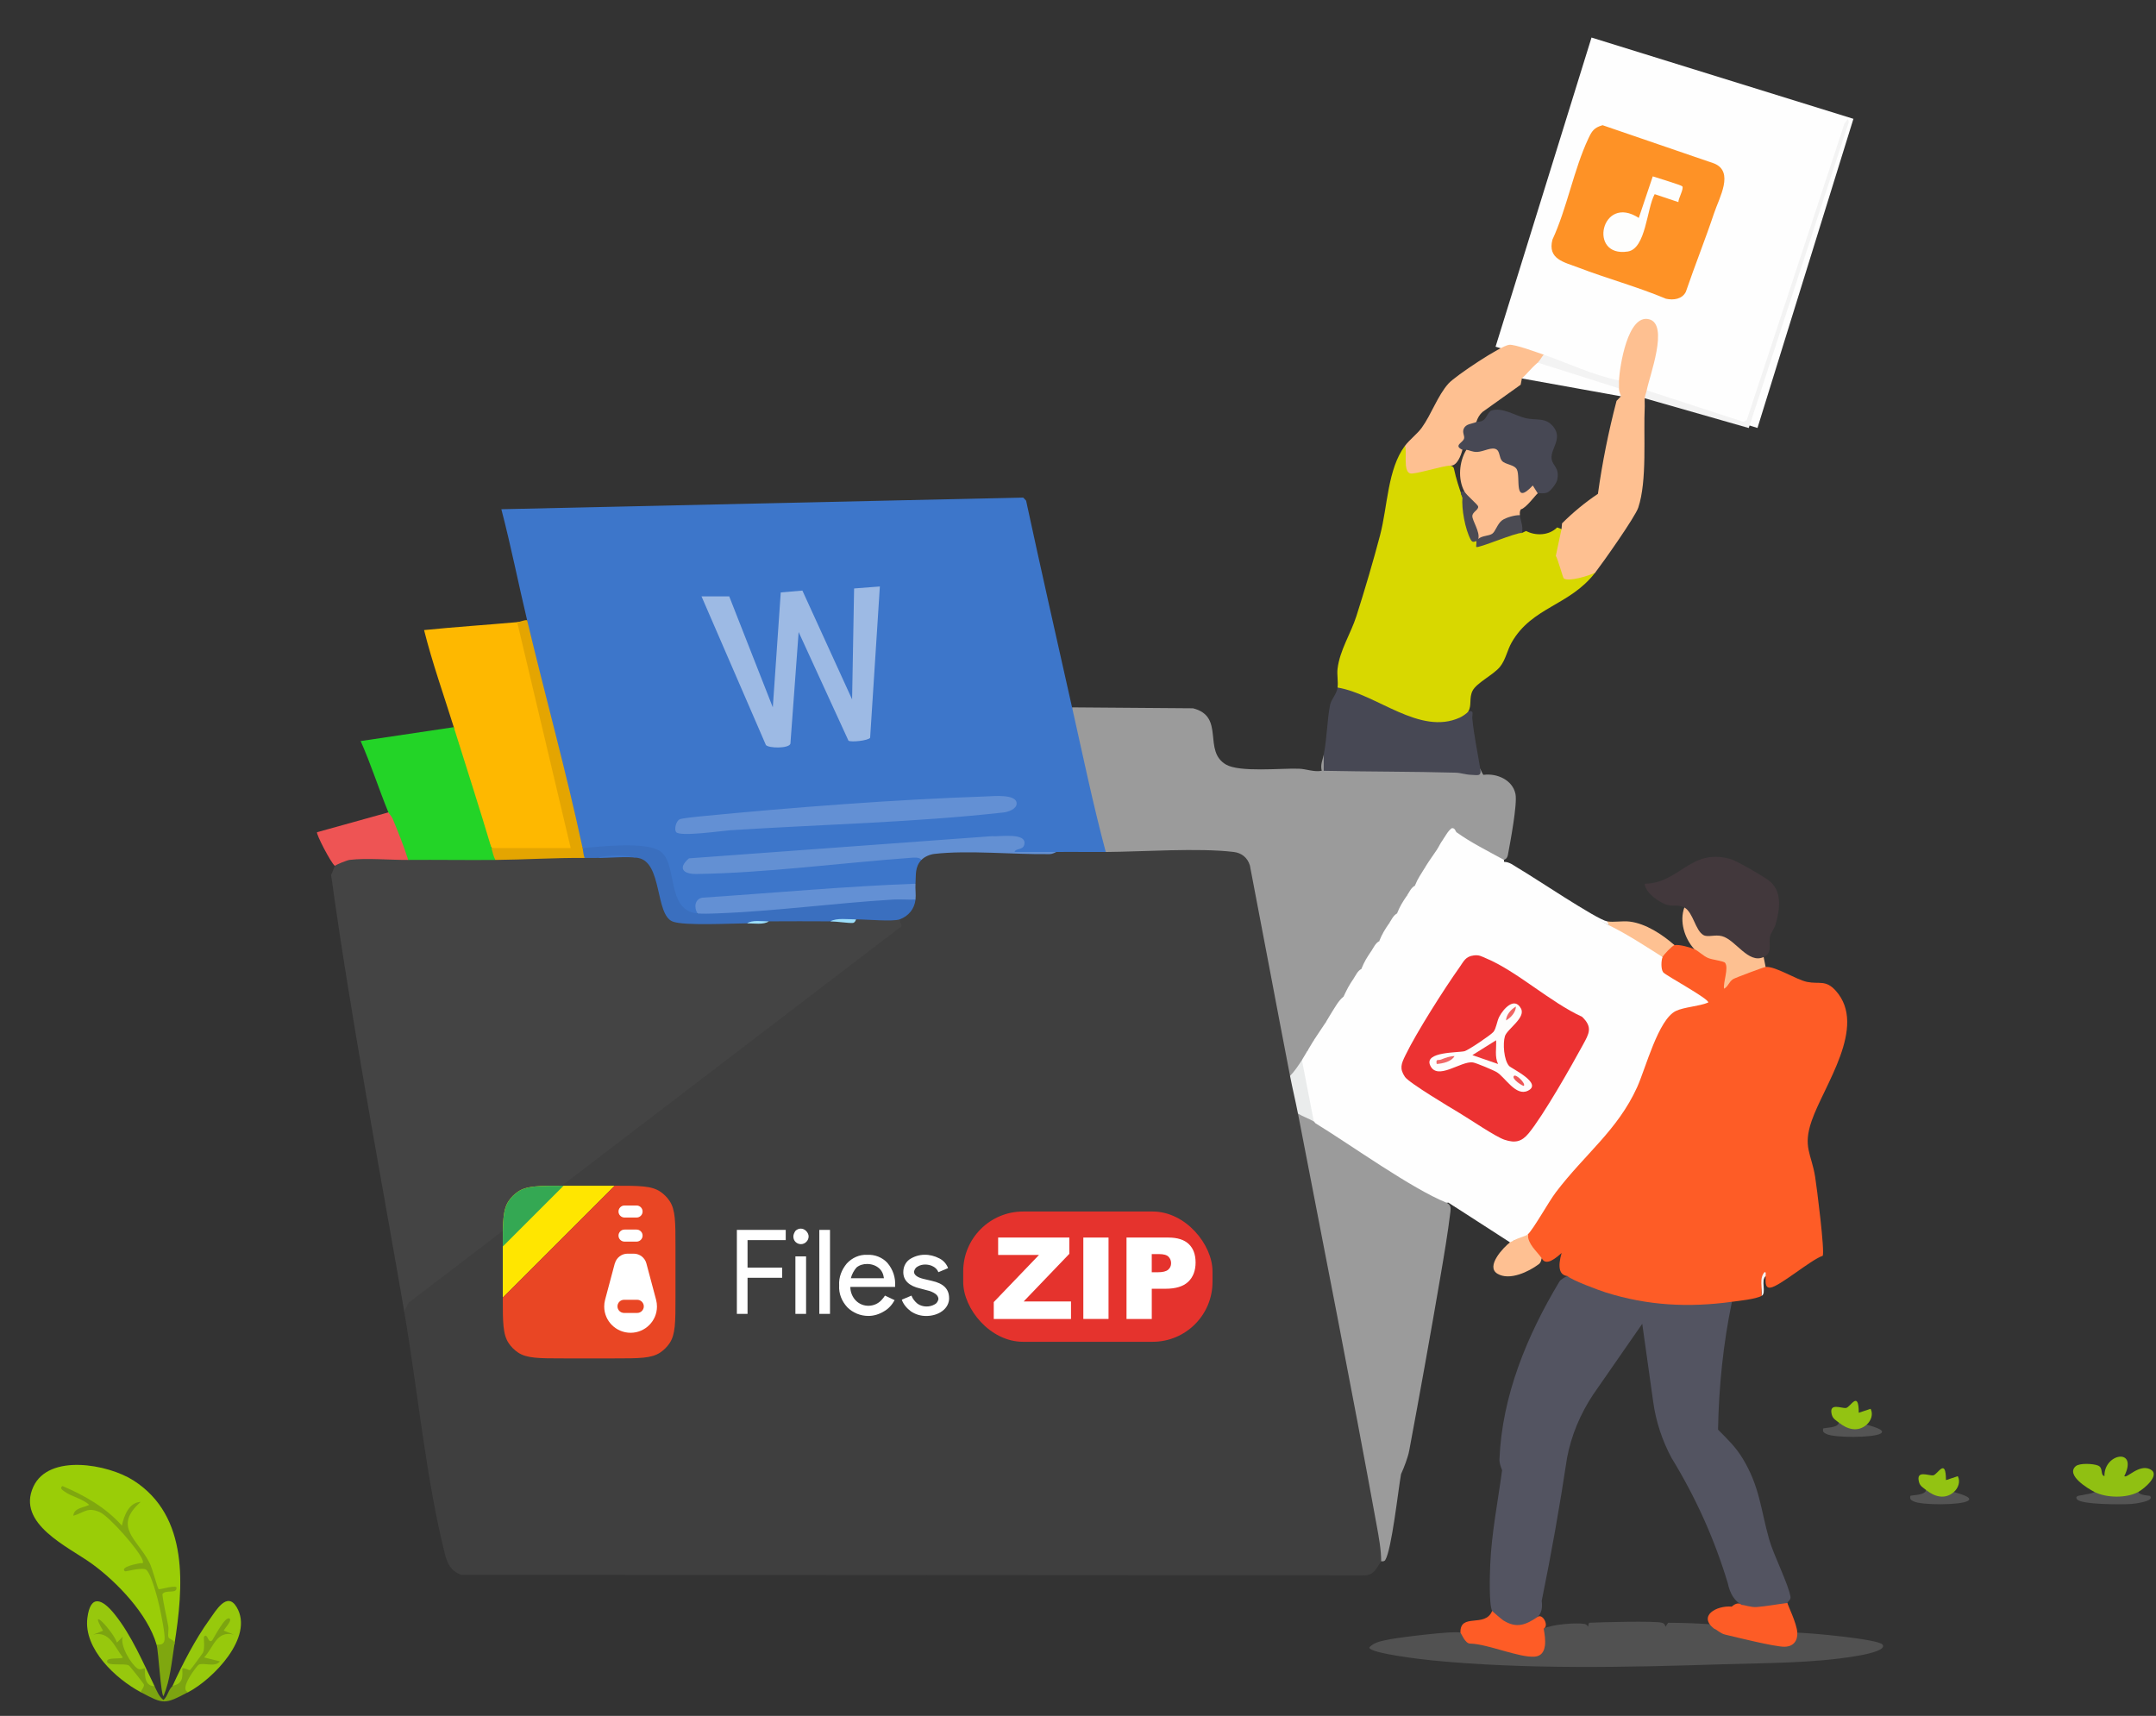<svg viewBox="0 0 1088 866" xmlns="http://www.w3.org/2000/svg"><rect x="0" y="0" width="1088" height="866" fill="#333333" stroke="none"/><path d="m558 430 2.88-2.03c17.39-1.41 46.63-2.68 63.26.26 4.11.73 7.39 4.09 8.53 8.05 7.62 35.35 13.73 70.92 18.33 106.72 4.09 5.03 5.87 12.82 4 19l4.17 14.57c14.34 67.76 27.8 138.19 39.4 204.66.21 2.41.34 5.1-1.57 6.77-2.46 3.31-3.46 7.49-9.45 7.05l-454.84-.26c-5.33-2.03-6.96-5.66-8.25-10.75-9.51-37.84-13.74-83-20.47-122.03l.51-5.63c82.46-63.15 165.02-126.27 247.69-189.34.09-1.45.69-2.46 1.8-3.03.24-1.86 1.55-3.55 3.93-5.09.98-2.61 2.33-4.25 4.07-4.91-2.8-.95-3.07-7.29 0-8-3.97-1.33-1.73-13.66 3-12-.88-3.5 3.2-4.57 6.18-5 12.29-1.76 27.9-.99 40.42-.23.59.04 1.13.74 1.67 1.64 6.49.43 13.44.44 19.73-.41 7.9-3.08 17.07-2.95 25 0h.01z" fill="#3f3f3f"/><path d="m803.14 18.95 132.17 41.02-48.42 156.02-132.17-41.02z" fill="#fefefe"/><path d="m541 357c.87 1.5 1.69 3.01 2.39 4.58s1.34 3.11 1.73 4.73c4.28 17.75 8.38 35.69 12.31 53.52.73 3.33.67 6.77.57 10.16-8.32.06-16.68-.11-25 0-2.53.74-21.95.96-22.22-.36-.11-.53.02-1.1.2-1.69 11.72-4.83-5.97-4.17-10.48-3.95l-152.07 10.97c-3.7 3.53-1.21 4.35 3.05 4.11 36.47-1.98 72.93-4.62 109.22-8.24 2.63-.09 5.77-.08 4.3 3.15-3.42 3.61-2.69 7.65-3 12l-5.91 1.57c-34.29 2.51-68.42 5.14-102.39 7.87-.49 1.77-1.05 3.62-1.7 5.56-5.07 4.83-12.06-4.64-13.13-10.02-.71-8.12-3.21-14.82-7.49-20.12-11.58-2.71-23.56-3.03-35.96-.97l-1.42-1.89c-1.77-3.58-3.51-7.22-4.49-11.1-7.71-30.57-15.33-61.27-22.67-91.93-.46-1.91-.61-3.9-.75-5.9s-.13-4.03-.09-6.06c-4.44-18.62-8.15-37.47-13-55.99l263.37-5.88 1.44 1.56c7.52 34.82 15.39 69.57 23.19 104.31z" fill="#3d76ca"/><path d="m295 433c2.13-2.51 3.88-2.52 6 0 6.94-.82 14.09-1.31 21 0 4.39-4.42 9.46 5.46 10.52 9.71 1.04 7.73 3.43 14.49 7.15 20.28 11.78 1.67 23.71 2.01 35.81 1.03l1.53 1.98 11-1c10.27-2.8 20.73-2.82 31 0 4.62.06 8.95-.27 13-1l1.81-1.97c6.19.47 12.37.57 18.56.3l1.63 1.67.95 3.45-248.88 190.12-2.06 4.44c-12.65-73.37-26.71-146.78-36.94-220.46.57-.84 1.61-4.2 1.94-4.54-.17-.47-.31-.94-.31-1.41 0-5.27 30.41-4.2 35.21-3.6l2.1 2c14.31-3.16 29.66-2.96 44 0 11.56-2.92 26.37-3.67 38.53-2.99 2.28.13 4.43 1.01 6.47 1.99z" fill="#444"/><path d="m855 479c2.34-.75 4.94.15 7.8 2.67 8.5.59 11.83 4.22 10 10.88l16.38-6.1 1.82 1.55c5.08-.42 15.38 6.44 20.94 7.56 6.27 1.26 9.4-1.22 14.5 4.5 16.06 18-6.05 47.71-12.22 65.66-4.56 13.26-.09 16.54 1.78 28.28.81 5.1 4.97 37.78 3.79 39.8-5.82 1.86-21.93 15.65-26.47 16.06-3.09.28-2.17-4.15-2.32-5.86-1.46 1.85-2.12 5.19-2 10-2.94 1.66-11.31 2.5-15 3-8.74 4.8-22.07 3.98-32.29 3.26-17.82-1.25-35.34-5.88-50.71-13.77v-2.48c-4.06-.47-5.04-4.36-2.94-11.69-2.58 2.4-7.95 7.03-10.05 2.69-3.64 1.23-11.55-9.78-7-12-.58-.61-1.17-1.51-.78-2.13 11.6-18.58 24.54-35.07 40.11-51.18 12.09-15.27 17.38-29.47 23.86-47.17 6.03-12.48 10.05-15.82 24.11-17.45l-20.53-13.13c-1.69-2.57-2.62-8.96 1.23-8.93-3.1-1.82 3.54-8.61 6-6 2.23-.5 7.83 1.04 10 2v-.02z" fill="#fe5c26"/><path d="m541 357 61.03.47c16.37 4.11 4.78 21.43 16.62 28.38 6.91 4.05 27.76 1.79 36.89 2.11 3.7.13 7.51 1.78 11.46 1.05-.79-3.16.51-5.58 1-8 1.99.63 2.66 2.68 2 6.13l64.63.83c4.6 1.32 8.72 1.33 12.38.04.04.27 1.33 2.97 1.63 3.05 6.73-.91 14.66 2.51 16.13 9.67 1.03 4.99-2.65 24.51-3.83 30.75-.41 2.18-1.84 2.31-1.94 2.52-5.36-.35-10.69-2.51-15.98-6.5-4.31-1.65-6.98-4.15-8.02-7.5-1.95-.69-4.28.64-7 4 1.91 2.16-.1 5.92-3 5-.63 3.62-3.12 6.74-6 9 2.23 2.18-2.09 9.27-5 9-.53 2.04-2.13 3.92-4 5 1.87 2.31-2.13 9.2-5 9-.53 2.04-2.13 3.92-4 5 1.87 2.31-2.13 9.2-5 9-.53 2.04-2.13 3.92-4 5 1.87 2.31-2.13 9.2-5 9-.53 2.04-2.13 3.92-4 5 1.8 2.28-2.09 9.39-5 9-1.03 2.92-3.41 6.07-6 8 1.57 2.77.22 5.16-3 5-.63 3.66-3.07 6.75-6 9 1.59 2.77.22 5.15-3 5-.34 3.3-1.34 4.96-3 5 0 3.56-1.89 9.5-6 8-6.84-35.38-13.43-70.84-20.26-106.24-1.22-3.93-4.16-6.31-8.21-6.79-17.97-2.13-45.52-.12-64.52.02-6.45-24.12-11.53-48.64-17-73h-.01z" fill="#9b9b9b"/><path d="m874 657c-4.41 21.16-6.62 42.89-7.01 64.51 4.65 4.76 8.75 8.51 12.43 14.57 8.6 14.16 9.09 25.61 13.32 40.68 2.31 8.21 9.77 22.62 10.82 29.21.24 1.49-1.6 2.43-1.56 3.03-4.28 3.82-16.75 5.29-22.2 3.11l-.8-2.11c-3.61-1.91-5.98-5.58-7.1-11.01-6.7-22.22-16.18-43.3-28.41-63.25-4.73-8.86-7.84-18.29-9.23-28.31l-5.52-39.32-24.85 35.82c-6.43 9.74-10.95 20.47-13.1 31.86-3.64 24.2-7.9 48.25-12.78 72.12.47 3.68-.19 6.38-1.99 8.09.72 4.42-8.09 6.61-11.79 6.05-4.01-.6-12.43-4.63-11.21-9.05-1.72-2.96-1.18-19.01-.99-23.49.69-15.86 3.89-31.92 5.99-47.51-.7-1.77-1.41-3.63-1.33-5.57 1.28-31.85 13.86-62.38 30.24-89.62.38-.63 1.04-1.1 1.75-1.58s1.52-.88 2.34-1.23c1.85 2.01 15.79 7.17 19.24 8.26 21.19 6.69 41.85 7.73 63.76 4.74z" fill="#535461"/><path d="m732 235c.77.23 1.53.66 1.7 1.46 1.14 5.34 2.55 9.48 4.3 14.54l1.92 1.3c.27 6.29.99 18.67 7.13 21.26l18.78-6.29c1.11-.47 1.65.58 2.16 1.73l2.14-1.02c4.8 2.56 11.61 2.32 15.66-1.79l2.19.81 1.78 1.26c-2.34 4.03-2.76 19.73.95 22.17 1.42.93 10.47-1.96 12.37-2.75l1.9 1.32c-12.86 16.75-31.95 17.27-42.18 35.32-2.2 3.87-2.96 8.6-5.82 12.18-3.22 4.03-11.85 8.12-13.87 12.13-1.87 3.7-.3 7.4-2.13 10.37 2.15 2.02-.84 3.6-2.7 4.59-9.3 4.92-20.42 2.81-29.72-.95-10.48-5.24-21.23-9.69-32.25-13.35l-1.33-2.29c.4-2.95-.36-6.45 0-9.49 1.13-9.36 6.67-17.71 9.49-26.5 4.06-12.66 8.63-28.14 12-41 3.8-14.53 3.72-33.18 12.5-45l2.28.98c-.26 3.91.04 7.6.89 11.07l18.35-3.95 1.48 1.9h.03z" fill="#d8d800"/><path d="m663 566c1.24-1.05 1.43-.53 1 1l3.09-.44c19.9 13.79 40.46 26.37 61.69 37.75l1.22 2.69c2.17 1.12 2.19 2.49 1.93 4.62-1.32 10.84-3.21 22-5.09 32.98-4.99 29.17-10.24 58.3-15.67 87.39-.38 2.06-1.06 4.06-1.76 6.07s-1.53 3.99-2.4 5.94c-1.47 8.34-4.71 38.08-7.96 43.34-.58.93-1.98.57-2.04.66-.04-6.12-1.21-12.22-2.29-18.21-12.6-69.31-26.38-138.6-39.71-207.79 2.84-2.37 6.84.91 8 4z" fill="#9b9b9b"/><path d="m261 314c.76-.19 1.99-.26 2.11.21 9.55 37.46 18.53 76.79 26.21 114.31l-1.99 1.47h-38.15l-1.18-2c-9.01-19.15-15.76-40.08-19-61-5.08-16.29-10.84-32.42-15-49 15.63-1.57 31.35-2.6 47-4z" fill="#feb800"/><path d="m808.73 63.19 56.27 19.3c10.28 4.16 2.6 17.29.01 25.03-4.45 13.32-9.72 26.44-14.26 39.74-1.85 3.74-6.23 4.35-10.03 3.51-14.44-6.06-29.66-10.16-44.26-15.75-7.06-2.71-15.62-4.16-13.04-14.08 7.31-15.76 10.81-35.47 18.08-50.92 1.79-3.81 2.81-5.57 7.21-6.83z" fill="#fe9226"/><path d="m88 830c-2.14-.87-4.73-.19-7.79 2.03l-1.21-2.03c-4.44-15.37-19.98-31.62-32.68-40.82-11.86-8.58-38.13-20.08-29.49-38.85 7.76-16.85 37.65-11.4 50.51-3.17 28.32 18.14 25.24 53.94 20.66 82.84z" fill="#9acd07"/><path d="m865 822 1.89-1.32c4.78 3.33 33.73 10.32 36.71 7.48.87-2.23 2-3.62 3.39-4.17 5.8.07 40.82 3.18 43 6.01 2.57 3.33-12.26 5.62-13.63 5.85-21.59 3.62-45.02 3.39-66.91 4.09-47.77 1.54-99.38 2.72-146.95-1.97-3.8-.37-31.45-3.51-31.49-6.49 2.33-2.85 7.14-3.49 10.77-4.21 4.67-.93 32.72-4.39 35.21-3.29 1.36-1.17 2.63-.34 3.79 2.47 1.17.93 23.77 6.33 27.4 7.01 9.18 1.71 10.47.02 9.1-9.68l1.71-1.8c3.75-2.16 16.58-3.17 20.68-2.38.79.15 1.35.77 1.82 1.38 0-.78.19-1.97.67-2 5.36-.29 33.48-.98 36.52 0 .98.32 1.46.69 1.8 2l1.34-1.99c7.32.02 14.64.29 21.95.8l1.21 2.19z" fill="#515151"/><path d="m229 367c6.34 20.3 12.94 40.62 19 61 2.86-.03 4.2 4.23 2 6-14.65.14-29.35-.12-44 0-4.21-5.72-7.42-12.35-9.62-19.88-1.39-1.5-1.51-2.87-.38-4.12-4.87-11.86-8.78-24.26-14-35.99z" fill="#23d427"/><path d="m831 197c2.49 1.65 1.76 3.32-1 4-.12 1.31.06 2.68 0 4-.72 14.84 1.3 37.51-3.28 51.22-1.58 4.72-17.69 27.54-21.72 32.78-2.92 1.53-13.67 4.82-15.89 2.88-.45-.4-2.93-9.72-3.99-11.34l2.88-13.54.26-2.86c5.6-5.59 11.63-10.56 18.11-14.9 2.2-15.76 5.33-31.41 9.4-46.93l2.23-2.31c-2.65-1.21-4.19-2.39-1-4-2.67-1.26-2.85-2.97 0-4 .36-6.93 4.38-33.77 15.27-30.85 10.09 2.71.03 28.88-1.27 35.85z" fill="#fec091"/><path d="m741 359c3.16-.56 1.79 1.59 1.97 3.49.81 8.53 2.68 17.14 4.03 25.51.76 4.12-1.47 3.12-4.53 3.05-2.86-.07-5.29-1.02-7.93-1.09-22.15-.6-44.4-.48-66.55-.95v-8.01c1.68-8.42 1.75-18.05 3.23-25.27.58-2.84 3.31-5.33 3.77-8.73 19.77 3.24 41.37 24.36 61.67 15.17 1.19-.54 3.69-2.13 4.33-3.17z" fill="#474854"/><path d="m779 179c2.22 2.2-.11 4.64-3 4 .84 3.5-4.37 8.11-8 8l-.61 3.17-19.28 13.76c-1.4 1.25-2.44 2.94-3.11 5.07-.14 1.54-1.65 2.93-4.53 4.17.4 3.27-.42 6.54-2.47 9.83-.7 2.77-2.67 8.2-6 8-3.81-.07-18.08 4.62-20.38 3.93-3.76-1.14-1.4-11.34-2.62-13.93 2.28-3.07 6.24-6.05 8.43-9.07 4.89-6.73 8.06-16.33 13.58-22.42 3.42-3.78 26.35-19.08 30.59-19.5 2.93-.28 13.83 3.76 17.4 4.99z" fill="#fec091"/><path d="m266 313c9.13 38.3 19.76 76.49 28 115 2.88-.09 3.44 3.87 1 5-15.05-.14-30.1.86-45 1-1.05-1.88-1.4-3.97-2-6h40l-27-114c1.55-.14 3.29-1.13 5-1z" fill="#e4a501"/><path d="m196 410c.28.69 1.59 1.84 2.19 3.28 2.8 6.81 5.6 13.7 7.81 20.72-8.96.07-21.08-1.06-29.53-.03-1.36.17-6.85 2.39-7.47 3.03-2.01-1.43-9.65-16.28-9-16.99z" fill="#ee5454"/><path d="m902 809c.07.95 4.78 10.34 5 15 .2 4.29-2.15 7.04-6.48 7.09-4.89.06-23.94-4.7-29.97-6.13-2.47-.59-4.35-2.69-5.55-2.96-8.22-6.5 1.14-11.81 8.91-11.16 1.99-1.77 3.69-2.05 5.09-.84 1.13-.08 4.6 1.29 7.54 1.05 5.08-.41 10.39-1.43 15.46-2.05z" fill="#fd5c26"/><path d="m776 816c2.53-1.77 5.84 4.49 3 6 .92 4.85 2.19 13.53-4.49 14.09-7.71.65-23.78-6.38-32.51-6.59-2.63.19-4.65-5.34-5-5.5-.31-10.29 12.49-2.23 16-11 .19.32 4.95 4.39 5.67 4.83 6.73 4.17 11.35 2.21 17.33-1.83z" fill="#fe5c26"/><path d="m78 851c-.59 2.03-1.82 2.19-3.5 1.08-.85 1.51-1.56 2.38-3.5 1.92-12.46-6.62-28.87-21.78-26.91-37.41 1.58-12.55 7.81-9.3 13.74-1.92 8.57 10.67 14.33 24.34 20.17 36.33z" fill="#97c80d"/><path d="m95 854c-2.81 1-3.62-.06-3.36-2.87-2.03 1.56-3.58 1.52-4.64-.13 5.15-11.28 11.53-23.67 18.78-33.72 3.13-4.34 8.78-14.31 13.64-6.19 9.02 15.1-11.99 36.39-24.41 42.92z" fill="#97c90c"/><path d="m830 201c.17-1.78.77-2.75 1-4l48.7 15.86 1.79-.84 49.31-149.71 1.7-2.3.51 1.5-50.52 154.51-52.49-15.01z" fill="#f3f3f3"/><path d="m1057 753c-3.38-1.73-14.65-8.5-9.52-13.02 1.91-1.68 8.93-1.33 11.29-.32 2.81 1.21.94 4.74 3.22 5.33-.33-11.57 17.19-14.57 10.02 0 1.29 1.3 7.38-6.21 12.99-3.49s-2.93 9.84-5.99 11.5c.06 2.39-1.73 3.68-5.37 3.86-4.29.9-16.17 1.22-16.63-3.86z" fill="#90c012"/><path d="m79 830c2.02.17 3.78-.03 4.05-2.53.32-2.92-1.79-12.95-2.54-16.48-.7-3.25-4.45-18.24-7.21-19-3.06-.85-9.9 1.34-10.29 1.01-2.68-2.29 6.73-3.86 7.48-4.03.91-.21 2.13.61 1.5-1.45-1.47-4.8-16.85-22.27-21.64-24.36-6.29-2.75-7.73.2-13.34 1.83.25-4.03 5.43-4.1 7.99-5.49-3.25-3.15-8.91-4.13-12.33-6.67-.92-.68-2.83-1.72-1.15-2.85 11.14 4.72 21.91 10.87 30 20 1.01-4.91 3.54-11.76 9.49-11.99-14.41 12.71-1.35 19.01 4.55 30.95 1.32 2.67 3.95 12.59 4.46 13.05s7.22-1.86 8.99-1c.73 3.83-5.77.93-7.06 3.65.6 5.39 2.02 10.63 2.95 15.96.34 1.92-.27 4.13.1 5.68.26 1.09 3.55 1.26 3.02 3.7-1.38 8.7-2.09 17.77-5.5 26.01-1.31-.04-2.59-22.87-3.5-26.01z" fill="#7fa70f"/><path d="m71 854c.36-1.2 2.09-2.81 1.54-4.02-.25-.55-7.02-9.18-7.55-9.47-2.22-1.23-10.93.54-10.97-2.01-.04-2.29 6.81-.94 7.97-1.99-4.22-5.45-6.69-13.56-14.99-11.51l4.99-2c-8.03-13.73 5.25.49 7.01 6l2.98-2.99c-1.67 4.34 4.24 14.02 7.47 16.11 1.51.98 3.29-.45 3.54-.12.6.81-1.2 8.97 5 9 1.22 2.51 2.2 5.16 4.5 6.98 2.16-1.94 2.37-4.99 4.5-6.98.57-.53 3.41-.59 4.48-3.02.86-1.94.53-3.96.52-5.98 1.12-.41 3.56 1.11 3.88.89.46-.31 6.37-8.41 6.6-8.91 1.07-2.34.15-7.54.52-7.98 1.84-2.16 1.85 3.61 3.98 1.99.58-.44 6.86-13.2 9.01-10.99 1.11 1.14-3.36 5.71-2.99 5.98l4.99 2c-8.9-2.15-10.04 6.36-14.99 11.51l7.98 1.98c-2.34 3.25-8.41.37-10.78 1.74-.7.41-10.17 12.35-5.21 13.78-12 6.3-12.3 6.22-24 0h.02z" fill="#7ca410"/><path d="m928 718c-1.42-1.16-3.03-1.9-3.59-3.98-1.71-6.36 4.88-3.12 7.14-3.43s6.4-9.3 6.46 2.41l5.97-1.99c1.43 2.75.25 6.01-1.98 7.99 1.36 6.69-15.43 5.06-14-1z" fill="#93c312"/><path d="m972 752c-1.42-1.16-3.03-1.9-3.59-3.98-1.71-6.36 4.88-3.12 7.14-3.43s6.4-9.3 6.46 2.41l5.97-1.99c1.43 2.75.25 6.01-1.98 7.99 1.36 6.69-15.43 5.06-14-1z" fill="#93c312"/><path d="m817 192c-.04.76.06 2.49 0 4-.22.74-.74 1.76-1.23 1.65-10.11-2.41-30.22-8.19-39.26-12.38l-.52-2.26c.93-.8 2.06-2.95 3-4 12.53 4.29 24.83 10.33 38 13h.01z" fill="#f3f3f3"/><path d="m1079 753c.86 1.81 5.75 1.74 6 2.01 2.55 2.76-8.27 3.94-9.46 4.03-3.83.3-26 .5-27.53-2.55-.93-1.85 1.96-1.69 3-1.96 2-.51 4.14-.52 5.99-1.53 5.87 2.99 16.02 3.23 22 0z" fill="#545454"/><path d="m942 719c1.14.45 10.37 2.53 7.02 4.51-3.72 2.19-23.36 2.19-27.27.24-1.36-.67-2.07-1.05-1.74-2.75.52-.56 7.41-.13 8-3.01 4.15 3.39 9.52 4.98 14 1h-.01z" fill="#545454"/><path d="m986 753c1.14.45 10.37 2.53 7.02 4.51-3.72 2.19-23.36 2.19-27.27.24-1.36-.67-2.07-1.05-1.74-2.75.52-.56 7.41-.13 8-3.01 4.15 3.39 9.52 4.98 14 1h-.01z" fill="#545454"/><path d="m891 644c-2.57 2.06.57 8.55-2 10 .47-3.88-1.37-9 1.5-12 .91-.04.43 1.31.5 2z" fill="#f3f3f3"/><path d="m465 434c-.99-1.55-3.92-1.17-5.53-1.06-34.87 2.54-73.44 7.69-107.97 8.15-6.9.09-9.55-2.99-3.81-7.89l152.81-11.19c3.52.42 17.98-2.17 16.39 4.3-.72 2.94-4.41 1.64-4.89 3.68h20.99c-.18.01-1.56 1.06-3.38 1.08-17.81.27-41.25-2.1-58.14-.1-2.26.27-4.96 1.42-6.48 3.03z" fill="#6390d3"/><path d="m352 461 1.73-1.9c35.29-2.26 70.62-4.62 105.98-7.07l2.29 1.97c-.52 4.73-3.52 8.38-8 10-3.46 1.25-16.93-.02-22 0-4.14.67-8.48 1-13 1-10.31-.08-20.69-.05-31 0l-11 1c-7.93.03-31.95 1.36-37.61-.93-8.87-3.59-5.11-29.93-17.39-32.07-6.93-1.3-14.05-.82-21 0-2-.03-4 .02-6 0-.64-1.6-.65-3.35-1-5 9.3-.76 30.34-3.16 38.38 1.12 10.25 5.46 3.06 30.47 19.62 31.88z" fill="#3a6fbf"/><path d="m462 446c-.18 2.6.28 5.47 0 8-3.81.14-7.68-.22-11.49.01-29.57 1.78-59.46 5.91-89.02 6.98-2.99.11-6.57.26-9.49.01-1.93-3.01-1.36-7.4 2.54-7.96 35.81-2.37 71.63-5.72 107.46-7.04z" fill="#6390d4"/><path d="m663 566c-2.24-1.37-5.65-2.52-8-4-1.22-6.33-2.78-12.67-4-19 2.11-2.1 4.4-5.47 6-8l1.37.05c1.8 10.03 3.64 20.07 5.5 30.1l-.87.86z" fill="#eaecec"/><path d="m759 434c-.08.18-.01.68 0 1 16.94 11.28 34.61 21.95 53 32 .83-.16 1.66-.27 2.48-.25 5.14.15 21.52 11.17 24.52 16.25-.73 1.75-.89 6.13.3 7.7s23.87 13.76 22.7 15.29c-4.63 1.91-12.08 2.22-16.28 4.23-8.91 4.26-15.25 28.98-19.55 38.45-9.86 21.74-26.42 33.8-40.99 53.01-3.76 4.95-11 18.12-14.18 21.32.46 3.17-4.93 5.27-7 3-10.72-6.1-21.72-12.43-33-19-.28-.12-.71.12-1 0-17.75-7.16-48.15-29.06-66-40l-5.44-31.08c.12-2.01.6-3.98 1.44-5.92 1.03-1.62 1.95-3.36 3-5 2.88-2.25 5.38-5.35 6-9 1.04-1.61 1.93-3.37 3-5 2.61-2.04 4.81-4.88 6-8 1.69-3.64 2.73-5.65 5-9 1.87-1.2 3.28-2.92 4-5 1.55-3.81 2.74-5.68 5-9 1.87-1.2 3.28-2.92 4-5 1.55-3.81 2.74-5.68 5-9 1.87-1.2 3.28-2.92 4-5 1.55-3.81 2.74-5.68 5-9 1.87-1.2 3.28-2.92 4-5 1.61-3.95 2.96-5.58 5-9 2.83-2.29 5.34-5.34 6-9 1.04-1.54 1.82-3.37 3-5 2.56-3.43 4.89-4.77 7-4 7.13 5.2 16.23 9.68 24 14z" fill="#fefefe"/><path d="m890 483c-.43 4.66-6.58 2.33-9.63.2-3.53-3.16-7.27-6.02-11.21-8.58-12.87 1.63-15.9-6.34-19.17-16.61-2.92-1.59-5.48-.56-8.28-1.22-3.92-.93-11.52-6.15-11.72-10.77 17.76-.29 22.93-18.02 43.04-12.55 3.39.92 16.11 8.38 19.31 10.69 7.42 5.36 5.77 14.97 3.69 22.39-.61 2.19-2.43 4.24-2.82 6.18-.82 4.01 1.44 8.14-3.22 10.28h.01z" fill="#42383c"/><path d="m890 483 1 5c-.87.07-15.42 5.52-16.37 6.13-2.24 1.43-2.46 3.76-4.62 4.87-.5-3.35 2.48-10.37.55-13.07-.64-.9-6.43-1.53-8.57-2.43-2.45-1.03-4.96-3.6-7-4.5-4.91-5.36-7.57-14.04-5-21 4.48 2.44 5.49 11.6 9.66 13.93 2.24 1.25 5.83-.41 9.37.55 6.86 1.84 13.21 14.1 20.97 10.53h.01z" fill="#fdc091"/><path d="m845 477c-1.14.26-5.55 4.93-6 6-8.79-5.55-17.66-11.41-27-16-1.18-.74-1.51-1.4-1-2 3.28.58 7.72-.34 11.39.11 8.15 1 16.53 6.53 22.61 11.89z" fill="#fec192"/><path d="m811 465 1 2c-10.2-5.01-20.23-9.99-30.31-16.19-4.91-3.02-17.57-9.72-20.96-12.78-.73-.66-1.7-2.13-1.74-3.03 2.78-.08 4.99 1.9 7.28 3.22 7.68 4.43 39.48 25.85 44.72 26.78z" fill="#fefefe"/><path d="m368 301 21.99 55.99 4.01-58 10.92-.93 25.08 54.93 1.01-56 13-1-4.91 76.36c-1.04 1.46-9.57 2.32-10.93 1.47l-25.15-54.83-4.15 56.36c-.82 2.49-10.99 2.33-12.37.65l-32.49-75.01h14-.01z" fill="#9dbae4"/><path d="m341.13 419.87c-.94-1.5.03-5.51 1.86-6.38 1.11-.53 8.45-1.28 10.52-1.48 45.68-4.47 98.22-8.52 143.95-10.05 3.62-.12 15.58-1.4 15.57 3.55 0 2.81-4.19 4.26-6.51 4.52-44.54 5.02-92.95 6.1-138.01 8.99-4 .26-25.76 3.46-27.38.86z" fill="#6390d4"/><path d="m322 433c-5.34-.93-14.99.08-21 0 6.09-1.67 14.91-1.67 21 0z" fill="#3d76ca"/><path d="m432 464c-.24.77-.73 1.69-1.58 1.79-1.89.22-8.32-.77-11.42-.79 3.33-1.85 8.89-.98 13-1z" fill="#9cdffb"/><path d="m388 465c-2.64 1.84-7.54.99-11 1 2.64-1.84 7.54-.98 11-1z" fill="#9cdffb"/><path d="m778 635c-.14.09-.15 2.03-1.45 3.01-5.1 3.83-14.78 8.49-20.88 4.83s2.96-13.24 6.33-15.84c-.86-2.32.11-2.56 2-1 1.77-1.11 6.25-2.25 7-3 .02 4.99 4.4 8.29 7 12z" fill="#fec092"/><g fill="#fefefe"><path d="m664 567c-.38-.23-.66-.79-1-1l-6-31c1.03-1.64 1.94-3.34 3-5-.97 11.02 3.15 21.35 4.58 31.99.25 1.87.76 3.3-.58 5.01z"/><path d="m735 420-7 4c1.46-2.02 2.49-4.42 4.55-5.99 1.71-.37 1.95 1.63 2.45 1.99z"/><path d="m663 525c1.94-3.03 4.05-5.99 6-9 1.56 2.69-2.88 8.66-6 9z"/><path d="m719 438c1.83-3.07 4.01-6.03 6-9 1.56 2.69-2.88 8.66-6 9z"/><path d="m672 511c1.77-2.7 3.44-6 6-8-.03.07.8.34.28 1.62-.87 2.13-3.7 6.35-6.28 6.38z"/><path d="m683 494c1.19-1.76 2.04-3.93 4-5-.02.05.69.49.5 1.06-.66 2.01-2.21 3.88-4.5 3.94z"/><path d="m701 466c1.19-1.76 2.04-3.93 4-5-.02.05.69.49.5 1.06-.66 2.01-2.21 3.88-4.5 3.94z"/><path d="m710 452c1.19-1.76 2.04-3.93 4-5-.02.05.69.49.5 1.06-.66 2.01-2.21 3.88-4.5 3.94z"/><path d="m692 480c1.19-1.76 2.04-3.93 4-5-.02.05.69.49.5 1.06-.66 2.01-2.21 3.88-4.5 3.94z"/></g><path d="m739 248c3.1-1.31 9.33 6.01 8.63 9.2-5.3 2.72-.36 14.55 4.48 10.34 2.25-5.5 9.95-12.24 14.89-7.54.18 2.43 1.9 5.9 1 9-2.79-.41-22.3 7.99-22.99 7.01-.28-.4.33-2.32-.07-2.94-.13-.2-1.64 1.38-2.75-.69-2.8-5.2-4.71-15.51-4.18-21.39-.99-1.85-1.3-3.14 1-3h-.01z" fill="#4b4b53"/><path d="m764 626c-.68.43-1.7.77-2 1l-31-20c10.35 4.49 19.74 9.72 29.53 15.98 1.31.84 2.77 1.51 3.47 3.02z" fill="#fefefe"/><path d="m848.96 94.05c.88 1.21-2.03 6.14-1.98 7.95l-11.97-4.01c-4.03 7.3-4.39 27.51-13.57 28.95-20.32 3.18-13.38-29.31 5.55-16.95l7.06-20.98c2.03.69 14.45 4.4 14.92 5.04z" fill="#fefefd"/><path d="m776 183 41 13c-.07 1.68 1.03 3.6 1 4l-50-9c2.89-2.63 4.42-4.93 8-8z" fill="#fefefe"/><path d="m776 249c-1.04.55-2.1.39-3.2-.48-6.19 4.52-9.21.98-9.06-10.63-5.38-1.66-8.55-4.77-9.51-9.32l-1.53-.13c-6.69 2.76-10.93 2.28-12.7-1.43-.55-.05-1.57-.12-2 0-4.73-2.2.29-3.57.83-5.7.36-1.42-1.06-3.04-.14-5.02 1.11-2.4 3.76-2.28 6.31-3.28.9-.35 2.01.11 3.53-.92 1.74-1.18 2.45-4.33 4.13-4.91 5.22-1.81 11.89 2.51 16.98 3.79 5.69 1.42 10.39-.62 14.38 4.57 4.56 5.92-1.55 10.92-1.03 15.89.4 3.82 4.27 4.47 2.8 10.88-.4 1.75-3.3 5.51-4.83 6.19-1.96.88-4 .17-4.96.52z" fill="#474854"/><path d="m743.77 482.19c2.74-.33 3.83.49 6.12 1.44 15.54 6.48 32.59 22.3 48.47 29.52 5.55 5.3 3.49 8.55.45 14.16-5.95 10.96-20.02 35.7-27.37 44.63-3.53 4.29-6.83 5.07-12.18 3.29-4.53-1.51-17.42-10.3-22.59-13.4-4.78-2.86-25.64-15.32-27.67-18.32-2.87-4.24-1.86-6.62.18-10.83 5.69-11.74 19.66-33.67 27.41-44.59 2.09-2.95 2.93-5.4 7.18-5.9z" fill="#ec3232"/><path d="m740 227c1.52.15 2.93 1.18 5.49 1.08 3.28-.13 7.44-2.81 9.83-1.17 1.54 1.05 1.28 4.09 2.62 5.66 1.68 1.96 6.33 1.86 7.56 4.43 1.95 4.08-1.87 18.62 8 8.02l2.5 3.98c-.62.22-6.02 7.65-8.5 8.03-.64.91-.57 1.93-.5 2.97-2.54-.1-6.98 1.18-8.94 2.56-2.45 1.74-3.37 5.78-5.12 6.88s-5.02.86-6.94 2.55c1.01-3.48-3.04-9.2-3-11.53.04-2.17 3.23-3.09 2.92-4.84-.18-1.05-5.8-5.54-6.94-7.63-3.37-6.18-2.66-15.01 1-21h.02z" fill="#fec091"/><path d="m753.7 520.71c1.39-1.77 1.69-5.3 2.9-7.61 1.97-3.78 7.63-10.35 10.96-4.08 2.48 4.67-6.99 10.32-8.11 13.93s-.58 11.98 2.09 15.02c1.13 1.29 17.27 8.78 9.46 12.53-6.09 2.93-11.35-6.7-15.63-9.36-1.6-.99-10.43-4.71-12.12-4.95-6-.84-17.92 9.42-21.52 1.52-3.21-7.04 14.21-6.37 17.32-7.18 1.95-.51 13.45-8.28 14.67-9.82z" fill="#fefdfc"/><path d="m754.99 525.01c.25 4-.82 8.26 1 11.99l-12.98-4.49 11.97-7.49h.01z" fill="#ed3838"/><path d="m734 533.01c-1.57 2.85-5.99 3.75-8.99 3.98-.52-2.85.7-1.63 2.2-2.25 2.06-.84 4.56-1.73 6.8-1.74h-.01z" fill="#f16766"/><path d="m760.01 515c.05-2.88 2.6-5.67 4.98-7-.05 2.88-2.6 5.67-4.98 7z" fill="#f16462"/><path d="m768.99 548c-.34.37-6.48-3.53-4.99-4.99 1.1-1.08 6.07 3.84 4.99 4.99z" fill="#ef5655"/><path d="m377.24 644.87v18.23h-5.39v-42.38h24.66v5.14h-19.27v13.87h17.46v5.14zm30.82-20.81c0 2.06-1.8 3.85-3.85 3.85s-3.85-1.54-3.85-3.85c0-1.03.52-2.06 1.03-2.83 1.54-1.54 3.85-1.54 5.39 0 .77.77 1.29 1.8 1.29 2.83zm-1.28 10.02v29.02h-5.39v-29.02s5.39 0 5.39 0zm12.07-13.36v42.38h-5.39v-42.38zm19.26 43.41c-3.85 0-7.71-1.54-10.53-4.37-2.83-3.08-4.37-6.94-4.11-11.04-.26-4.11 1.29-7.96 3.85-11.04 2.57-2.83 6.42-4.62 10.27-4.37 3.85-.26 7.71 1.29 10.27 4.11 2.83 3.34 4.11 7.45 3.85 11.56v.52h-22.6c0 2.57 1.03 5.14 2.83 6.94 3.6 3.6 9.5 3.34 12.85-.26.77-.77 1.29-1.54 1.8-2.31l4.88 2.31c-1.29 2.31-3.08 4.37-5.39 5.65-2.57 1.54-5.14 2.31-7.96 2.31zm-8.73-19.01h16.69c-.26-2.06-1.03-3.85-2.57-5.14s-3.6-2.06-5.91-2.06c-2.06 0-3.85.52-5.39 1.8-1.29 1.54-2.31 3.34-2.83 5.39z" fill="#fff"/><path d="m310.2 598.43h-25.8c-12.4 0-18.6 0-23.04 3.01-1.82 1.23-3.38 2.8-4.62 4.62-3.02 4.43-3.02 10.64-3.02 23.04v25.8" fill="#ffe600" fill-rule="evenodd"/><path d="m253.73 654.9c0 12.41 0 18.6 3.01 23.04 1.23 1.82 2.8 3.38 4.62 4.62 4.43 3.01 10.64 3.01 23.04 3.01h25.8c12.41 0 18.6 0 23.04-3.01 1.82-1.23 3.38-2.8 4.62-4.62 3.01-4.43 3.01-10.64 3.01-23.04v-25.8c0-12.41 0-18.6-3.01-23.04-1.23-1.82-2.8-3.38-4.62-4.62-4.43-3.01-10.64-3.01-23.04-3.01" fill="#e94624" fill-rule="evenodd"/><path d="m284.41 598.43c-12.4 0-18.6 0-23.04 3.01-1.82 1.23-3.38 2.8-4.62 4.62-3.02 4.43-3.02 10.64-3.02 23.04" fill="#34a853" fill-rule="evenodd"/><path d="m312.12 611.44c0-1.67 1.37-3.04 3.04-3.04h6.08c1.67 0 3.04 1.37 3.04 3.04s-1.37 3.04-3.04 3.04h-6.08c-1.67 0-3.04-1.37-3.04-3.04z" fill="#fff"/><path d="m312.12 623.59c0-1.67 1.37-3.04 3.04-3.04h6.08c1.67 0 3.04 1.37 3.04 3.04s-1.37 3.04-3.04 3.04h-6.08c-1.67 0-3.04-1.37-3.04-3.04z" fill="#fff"/><path d="m310.28 637.66c.77-2.91 3.41-4.95 6.42-4.95h3.08c3.01 0 5.65 2.01 6.42 4.95l4.89 18.33c.29 1.12.44 2.27.44 3.41 0 7.32-5.99 13.24-13.31 13.24s-13.31-5.92-13.31-13.24c0-1.14.14-2.31.44-3.41l4.89-18.33h.05z" fill="#fff"/><path d="m314.92 655.99c-1.83 0-3.32 1.5-3.32 3.32s1.5 3.32 3.32 3.32h6.65c1.83 0 3.32-1.5 3.32-3.32s-1.5-3.32-3.32-3.32z" fill="#e94624"/><path d="m478.97 655.17c0 2.57-1.29 4.88-3.34 6.42-2.31 1.8-5.39 2.57-8.22 2.57s-5.39-.77-7.71-2.31c-2.06-1.54-3.85-3.6-4.62-5.91l4.88-2.06c.52 1.54 1.8 3.08 3.08 4.11 2.57 1.8 6.16 1.8 8.73.26 1.03-.52 1.54-1.54 1.8-2.57 0-1.8-1.54-3.08-4.37-4.11l-4.88-1.29c-5.65-1.29-8.48-4.11-8.48-8.22 0-2.57 1.03-4.88 3.08-6.42 4.62-3.08 10.27-3.08 15.15-.52 2.06 1.03 3.6 2.83 4.37 4.88l-4.88 2.06c-.52-1.29-1.54-2.31-2.57-2.83-1.29-.77-2.83-1.03-4.11-1.03s-2.57.26-3.85 1.03c-1.03.52-1.54 1.54-1.8 2.57 0 1.54 1.54 2.83 4.62 3.6l4.37 1.03c5.91 1.29 8.73 4.11 8.73 8.73z" fill="#fff"/><rect fill="#e5332d" height="65.75" rx="30.23" width="125.81" x="486.07" y="611.44"/><path d="m503.7 624.58h35.93v8.21l-23.06 24.05h23.9v8.83h-38.98v-8.52l22.82-23.79h-20.61v-8.77z" fill="#fff"/><path d="m546.69 624.58h12.72v41.08h-12.72z" fill="#fff"/><path d="m568.47 624.58h21.1c4.6 0 8.04 1.09 10.33 3.28s3.44 5.3 3.44 9.33-1.25 7.39-3.74 9.73-6.3 3.5-11.42 3.5h-6.95v15.25h-12.75v-41.08zm12.75 17.51h3.11c2.45 0 4.16-.43 5.16-1.28.99-.85 1.49-1.94 1.49-3.26s-.43-2.38-1.29-3.28-2.47-1.35-4.85-1.35h-3.62v9.16z" fill="#fff"/></svg>